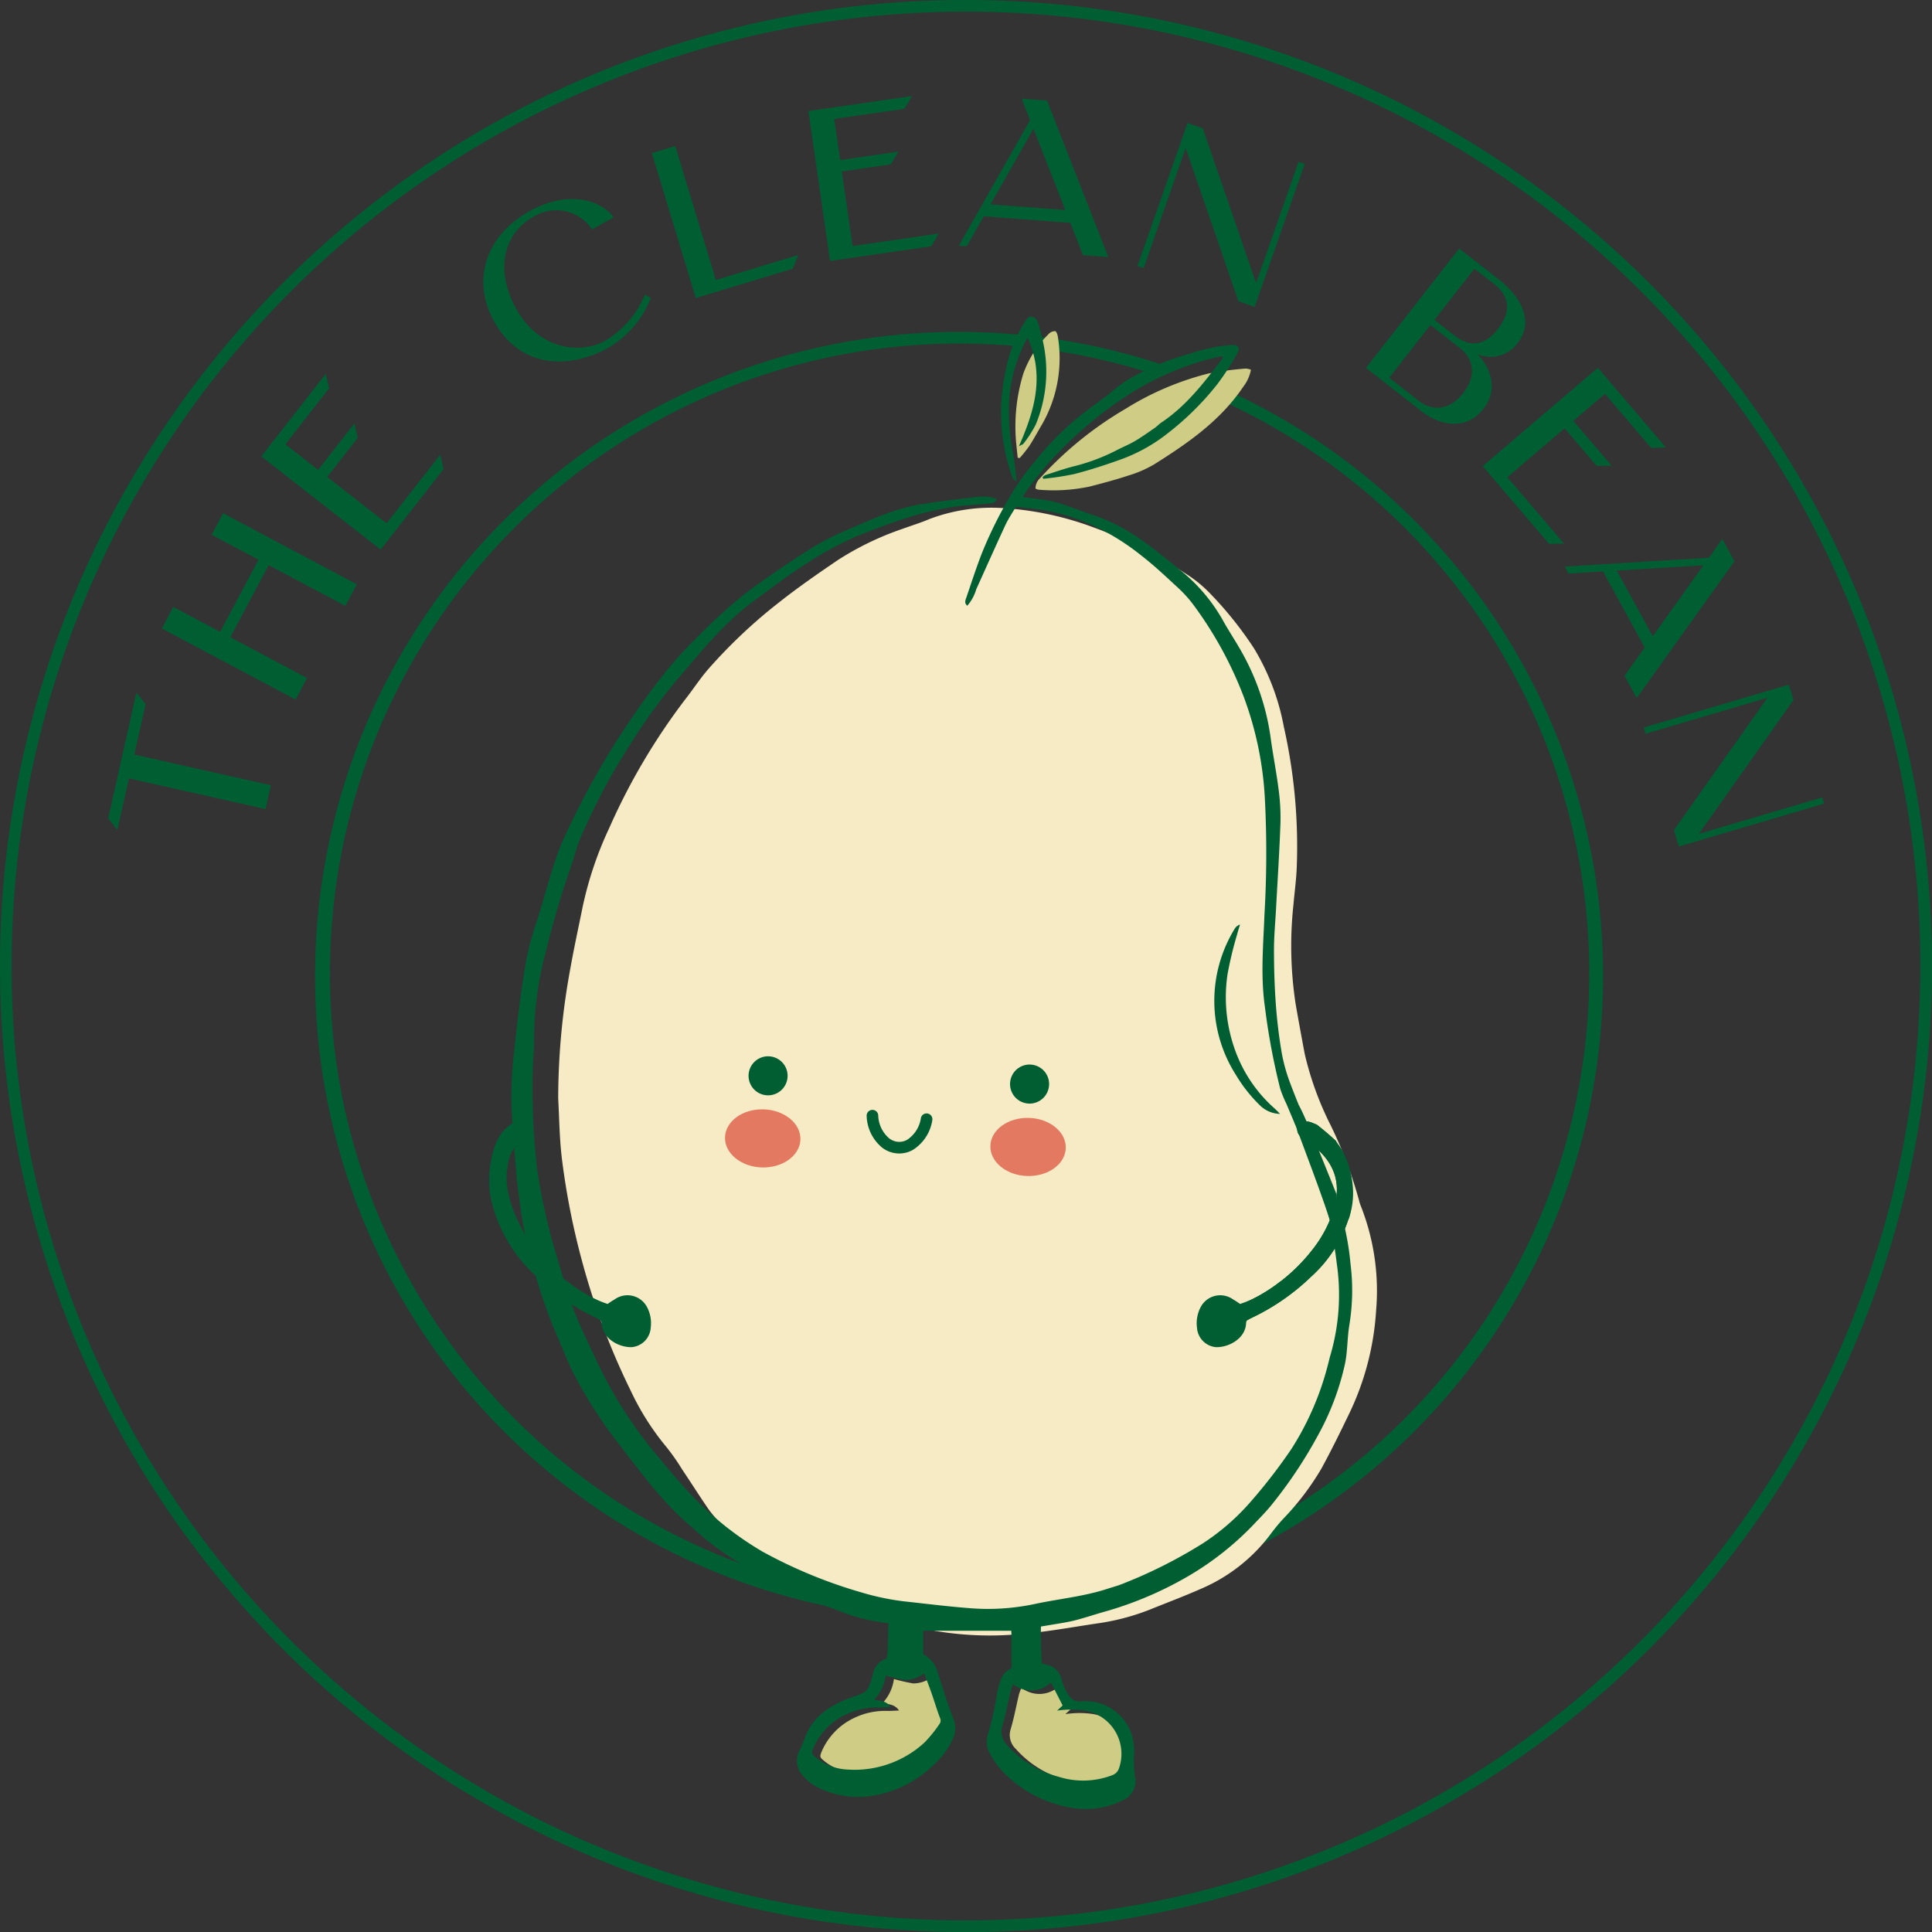 <svg id="logo-yellow" xmlns="http://www.w3.org/2000/svg" width="228.79" height="228.791" viewBox="0 0 228.79 228.791">
  <rect x="0" y="0" width="228.79" height="228.791" fill="#333333" stroke="none"/>
  <path id="Path_4284" data-name="Path 4284" d="M420.989,306.594A114.4,114.4,0,1,1,340.1,340.1a114.037,114.037,0,0,1,80.89-33.506M500.9,341.075a113.017,113.017,0,1,0,33.1,79.915,112.662,112.662,0,0,0-33.1-79.915" transform="translate(-306.594 -306.594)" fill="#005e33" fill-rule="evenodd"/>
  <path id="Path_4285" data-name="Path 4285" d="M527.581,458.931q3.68,0,7.273.344l-.237,1.363q-3.474-.324-7.036-.328a74.566,74.566,0,1,0,26.37,4.782l2.259-.6a76.263,76.263,0,1,1-28.629-5.563m9.477.585.079.033-.034,1.362a74.358,74.358,0,0,1,13.524,3.017l1.685-.891a75.712,75.712,0,0,0-15.254-3.521" transform="translate(-414.042 -419.629)" fill="#005e33" fill-rule="evenodd"/>
  <path id="Path_4286" data-name="Path 4286" d="M356.257,436.2l1.085,1.386,1.372-6.108,16.171,3.632.634-2.821-16.171-3.632,1.337-5.954-1.085-1.386Zm12.248-33.569,1.357-2.553,15.838,8.418-1.357,2.553-9.084-4.828-4.54,8.541,9.084,4.828-1.357,2.553-15.838-8.418,1.357-2.553,5.551,2.95,4.54-8.541Zm20.722-1.361-7.035-5.493,3.609-4.621-.387-1.717-4.295,5.5-3.881-3.03,5.172-6.624-.388-1.717-7.638,9.781,14.137,11.039,7.448-9.539-.388-1.717Zm25.889-21.624c-3.1,1.717-7.952.9-10.511-3.724-2.7-4.868-1.36-9.078,2-10.938a5.079,5.079,0,0,1,6.946,1.48l2.57-1.423c-1.353-1.906-5.207-3.375-9.911-.771-5.287,2.927-6.955,8.219-4.245,13.114,3.09,5.582,8.944,5.636,13.475,3.127a11.892,11.892,0,0,0,5.081-5.917l-.7-.414a11.442,11.442,0,0,1-4.706,5.466m13.1-7.19-4.807-15.862-2.767.838,5.2,17.166,11.472-3.477.672-1.627Zm16.191-4.021L443.13,359.6l5.8-.838.908-1.508-6.906,1-.7-4.873,8.318-1.2.909-1.508-12.283,1.773,2.562,17.752,11.979-1.729.908-1.508Zm23.027-17.226-3-.227.994,2.546L456.986,368.4l.937.071,2.021-3.56,10.25.776,1.5,3.827,3,.227Zm-6.682,12.287,5.08-8.948,3.764,9.617Zm36.47-5.036-5.029,14.366-6.318-18.337-1.8-.629-5.926,16.929.73.255,4.975-14.213,6.247,18.14,1.923.673,5.926-16.929ZM518.4,381.238a3.957,3.957,0,0,0,4.79-1.353c1.969-2.521.346-5.467-2.245-7.491l-4.7-3.666-11.039,14.137,6.681,5.217c1.848,1.443,5.071,2.394,7.229-.369,2.229-2.854.085-5.709-.721-6.474m-.348-10.122,2.373,1.853c1.787,1.4,2.018,3.223.413,5.28s-3.359,2.178-5.146.782l-2.373-1.853Zm-6.641,15.61-3.447-2.691,4.878-6.247,3.446,2.691c1.767,1.38,1.983,3.38.432,5.366s-3.543,2.262-5.31.882m10.538,9.085,6.7,7.854-1.76.037-7.858-9.205,13.642-11.645,8.057,9.439-1.76.037-5.457-6.392-3.745,3.2,4.53,5.308-1.76.036-3.807-4.46Zm26.9,9.95-1.445-2.636-1.592,2.222-17.074,1.042.452.824,4.086-.248,4.941,9.013-2.388,3.345,1.445,2.636Zm-13.943,1.1,10.27-.624-6.006,8.4Zm24.332,26.865.219.741-17.2,5.079-.577-1.954,11.075-15.666-14.442,4.264-.219-.741,17.2-5.079.539,1.827-11.194,15.839Z" transform="translate(-343.444 -339.298)" fill="#005e33" fill-rule="evenodd"/>
  <path id="Path_4287" data-name="Path 4287" d="M694.116,1077a23.023,23.023,0,0,1-2.258-.518,5.118,5.118,0,0,1-1.365,2.867c.77.126,1.457.111,1.966.861-.528.021-.916.047-1.3.051a8.441,8.441,0,0,0-3.957.805,7.786,7.786,0,0,0-3.886,3.97c-.26.648-.248.709.294,1.155a6.326,6.326,0,0,0,3.754,1.418,12.238,12.238,0,0,0,9.106-3.209,15.5,15.5,0,0,0,1.75-2.166.692.692,0,0,0,.075-.738c-.367-.972-.664-1.97-1.006-2.951-.262-.75-.553-1.489-.87-2.337a3.691,3.691,0,0,1-2.3.794" transform="translate(-585.999 -877.649)" fill="#cfcc86" fill-rule="evenodd"/>
  <path id="Path_4288" data-name="Path 4288" d="M771.159,1081.43c-.334,1.4-.591,2.818-1,4.191a2.255,2.255,0,0,0,.613,2.307,12.212,12.212,0,0,0,5.969,3.684,9.619,9.619,0,0,0,6.425-.157,1.309,1.309,0,0,0,.81-.817,5.192,5.192,0,0,0-4.174-6.854,10.848,10.848,0,0,0-3.152.026l.658-.618-1.387-2.716a3.422,3.422,0,0,1-4.484.205,7.365,7.365,0,0,0-.274.75" transform="translate(-650.48 -880.82)" fill="#cfcc86" fill-rule="evenodd"/>
  <path id="Path_4289" data-name="Path 4289" d="M562.809,609.72a85.313,85.313,0,0,1,1.449-15.452c.431-2.416.956-4.815,1.442-7.221a42.851,42.851,0,0,1,3.15-9.349,75.14,75.14,0,0,1,9-15.241c.937-1.194,1.767-2.479,2.761-3.621A61.78,61.78,0,0,1,588.92,551c2.253-1.782,4.623-3.424,7-5.039a34.9,34.9,0,0,1,7.664-3.7c1.061-.391,2.148-.718,3.186-1.161a20.8,20.8,0,0,1,8.838-1.292,37.144,37.144,0,0,1,10.651,2.3,52,52,0,0,1,10.8,5.42,15.045,15.045,0,0,1,2.933,2.366,43.511,43.511,0,0,1,5.205,6.5,27.626,27.626,0,0,1,3.536,9.269,64.531,64.531,0,0,1,1.537,16.648c-.052,1.483-.263,2.96-.39,4.44a45.422,45.422,0,0,0,.259,11.786q.518,2.955,1.075,5.9a37.433,37.433,0,0,0,3.07,8.448,51.139,51.139,0,0,1,3.353,8.866,4.5,4.5,0,0,0,.2.646,27.348,27.348,0,0,1,1.829,12.443,32.688,32.688,0,0,1-3.146,12.113c-1.062,2.211-2.145,4.414-3.318,6.567a31.553,31.553,0,0,1-4.567,6.006,21.423,21.423,0,0,0-1.415,1.716,20.183,20.183,0,0,1-8.277,6.531c-2.008.889-4.068,1.657-6.1,2.482a27.32,27.32,0,0,1-6.269,1.635c-3.066.458-6.128,1.028-9.213,1.264a38.434,38.434,0,0,1-19.547-3.376c-2.367-1.106-4.824-2.024-7.248-3.006a13.473,13.473,0,0,1-6.189-4.8,2.763,2.763,0,0,0-.7-.651,12.083,12.083,0,0,1-3.165-3.109c-1.035-1.522-2.023-3.075-3.046-4.6A25.392,25.392,0,0,0,575.635,651a30.981,30.981,0,0,1-4.242-6.687,84.461,84.461,0,0,1-5.75-15.305,87.637,87.637,0,0,1-2.359-11.873c-.337-2.589-.345-5.221-.476-7.417" transform="translate(-496.707 -479.632)" fill="#f7ebc5" fill-rule="evenodd"/>
  <path id="Path_4290" data-name="Path 4290" d="M807.415,475.9a4.725,4.725,0,0,1-.913,2.02c-2.705,4.02-6.581,6.7-10.589,9.211a13.876,13.876,0,0,1-3.015,1.3c-1.5.5-3.032.9-4.563,1.3a20.734,20.734,0,0,1-6.072.374,1.325,1.325,0,0,1-.361-.13,1.654,1.654,0,0,1,.522-1.212,42.749,42.749,0,0,1,10.116-8.219,34.457,34.457,0,0,1,9.851-4.2,40.513,40.513,0,0,1,4.41-.584,2.124,2.124,0,0,1,.613.142" transform="translate(-659.277 -432.116)" fill="#cfcc86" fill-rule="evenodd"/>
  <path id="Path_4291" data-name="Path 4291" d="M772.928,473.583c-.062-.6-.127-1.2-.187-1.8a21.331,21.331,0,0,1,.842-8.133,12.471,12.471,0,0,1,3.052-4.766,1,1,0,0,1,.735-.294c.122.01.276.4.306.633a15.745,15.745,0,0,1-1.85,10.378c-.508.861-.982,1.744-1.524,2.584a17.136,17.136,0,0,1-1.138,1.426l-.237-.025" transform="translate(-652.409 -419.373)" fill="#cfcc86" fill-rule="evenodd"/>
  <path id="Path_4292" data-name="Path 4292" d="M871.8,753.405a3.489,3.489,0,0,1-2.419-1.041,17.519,17.519,0,0,1-2.806-3.563,16.309,16.309,0,0,1-.142-17.336,1.139,1.139,0,0,1,.621-.479c-.116.393-.247.783-.347,1.181a43.305,43.305,0,0,0-1.13,4.69,18.462,18.462,0,0,0,.788,8.7,16.756,16.756,0,0,0,4.69,7.124c.26.228.5.483.745.726" transform="translate(-720.209 -621.497)" fill="#005e33" fill-rule="evenodd"/>
  <path id="Path_4293" data-name="Path 4293" d="M652.4,791.448a2.311,2.311,0,1,1-2.208,2.41,2.312,2.312,0,0,1,2.208-2.41" transform="translate(-561.544 -666.358)" fill="#005e33" fill-rule="evenodd"/>
  <path id="Path_4294" data-name="Path 4294" d="M772.427,795.235a2.312,2.312,0,1,1-2.208,2.411,2.312,2.312,0,0,1,2.208-2.411" transform="translate(-650.605 -669.168)" fill="#005e33" fill-rule="evenodd"/>
  <path id="Path_4295" data-name="Path 4295" d="M704.4,816.783a.686.686,0,0,1,1.367-.119,3.708,3.708,0,0,0,1.311,2.757,2,2,0,0,0,1.043.4,1.938,1.938,0,0,0,1.078-.245,3.726,3.726,0,0,0,1.624-2.58.687.687,0,1,1,1.342.3,5.057,5.057,0,0,1-2.306,3.488,3.3,3.3,0,0,1-1.834.412,3.38,3.38,0,0,1-1.76-.661,5.047,5.047,0,0,1-1.865-3.744" transform="translate(-601.767 -684.605)" fill="#005e33" fill-rule="evenodd"/>
  <path id="Path_4296" data-name="Path 4296" d="M643.949,815.787c2.466.073,4.419,1.671,4.363,3.572s-2.1,3.382-4.566,3.309-4.419-1.671-4.363-3.572,2.1-3.382,4.566-3.309" transform="translate(-553.526 -684.417)" fill="#e37961" fill-rule="evenodd"/>
  <path id="Path_4297" data-name="Path 4297" d="M765.752,819.719c2.466.073,4.419,1.671,4.363,3.572s-2.1,3.382-4.566,3.309-4.419-1.671-4.363-3.572,2.1-3.382,4.566-3.309" transform="translate(-643.905 -687.335)" fill="#e37961" fill-rule="evenodd"/>
  <path id="Path_4298" data-name="Path 4298" d="M546.016,580.643a67.9,67.9,0,0,1-3.313-11.449l0-.009-.01-.048-.028-.138c-.3-1.558-.714-5.057-.727-5.17v0c-.249-3.056-.551-6.112-.648-9.173a48.161,48.161,0,0,1,.359-6.387c.3-2.925.662-5.847,1.113-8.753a33.388,33.388,0,0,1,1.306-5.663c.749-2.2,1.334-4.463,2.031-6.685.367-1.171.768-2.338,1.247-3.466a97.87,97.87,0,0,1,4.922-9.465,96.378,96.378,0,0,1,7.371-10.7,44.649,44.649,0,0,1,3.735-4.07q1.485-1.533,3.085-2.953a43.093,43.093,0,0,1,3.438-2.834c2.1-1.507,4.238-2.97,6.419-4.359a29.767,29.767,0,0,1,4.1-2.2c3.109-1.351,6.187-2.833,9.583-3.359,2.142-.332,4.3-.576,6.449-.834a7.029,7.029,0,0,1,1.454.01,4.791,4.791,0,0,1,.888.257c-.253.546-.657.481-.981.515-1.03.107-2.065.161-3.1.259a34.721,34.721,0,0,0-6.9,1.551c-1.82.559-3.593,1.277-5.372,1.962A38.3,38.3,0,0,0,575.968,491c-1.993,1.25-3.85,2.717-5.761,4.1-3.609,2.605-6.356,6.049-9.222,9.391a66.3,66.3,0,0,0-5.683,7.849,71.612,71.612,0,0,0-4.369,7.778c-.509,1.083-1.027,2.164-1.493,3.266-.275.65-.46,1.339-.68,2.013-.07.215-.108.442-.187.653a106.185,106.185,0,0,0-3.162,10.581,40.489,40.489,0,0,0-1.437,10.744c.013,1.1-.135,2.2-.151,3.3a84.182,84.182,0,0,0,.51,11.821,68.5,68.5,0,0,0,1.45,7.226c.479,2.009,1.173,3.965,1.687,5.967a44.224,44.224,0,0,0,2.083,5.629q.043.107.09.206h0l.01.022,1.676,3.569,0,.006.008.018.029.06,0,.006h0a50.87,50.87,0,0,0,6.833,10.829c1.325,1.59,2.64,3.194,4.048,4.71a38.065,38.065,0,0,0,8.805,7.1,57.166,57.166,0,0,0,11.719,4.826,29.947,29.947,0,0,0,5.7,1.124c2.347.262,4.694.547,7.048.729a26.689,26.689,0,0,0,7.717-.484c2.9-.626,5.883-.892,8.721-1.834.552-.183,1.122-.322,1.657-.545a56.994,56.994,0,0,0,9.6-4.835,27.022,27.022,0,0,0,5.742-5.043,63.534,63.534,0,0,0,4.729-6.147,34.2,34.2,0,0,0,4.249-9.744c.13-.467.223-.946.369-1.408a25.6,25.6,0,0,0,.715-10.863c-.179-1.509-.447-3.007-.687-4.509-.113-.705-.364-1.162-.292-1.455.824-3.324-.724-5.787.722-2.274a32.478,32.478,0,0,1,1.9,8.4,25.211,25.211,0,0,1-.147,7.254c-.248,1.529-.2,3.114-.524,4.62a31.434,31.434,0,0,1-3.235,8.492,53.78,53.78,0,0,1-5.5,8.215c-.656.8-1.388,1.536-2.1,2.288a35.385,35.385,0,0,1-7.662,6.054,42.807,42.807,0,0,1-10.245,4.321c-1.118.321-2.22.7-3.348.975-1,.243-2.029.376-3.045.558L604,616.7c-.036,1.57.025,3.108.125,4.674-.894.075-2.617.231-3.611.4a4,4,0,0,0,0-.555c0-1.132,0-2.264,0-3.4,0-.189-.02-.356-.027-.618l-5.2,0h-5.226v2.956a25,25,0,0,0-4.331.349c.226-1.343.12-2.726.214-4.171-.6-.1-1.142-.164-1.67-.276a20.783,20.783,0,0,1-3.91-1.1c-1.217-.517-2.489-.908-3.75-1.316a17.552,17.552,0,0,1-4.409-2.206,17.821,17.821,0,0,0-2.338-1.381,33.989,33.989,0,0,1-7.178-5.09c-3.515-2.948-6.162-6.627-8.927-10.208a51.973,51.973,0,0,1-5.142-8.095c-.441-.862-.817-1.76-1.191-2.655Zm88.1-23.365a27.806,27.806,0,0,1,2.218,1.881,4.4,4.4,0,0,1-.289-.569c-.845-2.029-1.712-4.052-2.482-6.109a20.288,20.288,0,0,1-1.035-3.626c-.33-1.908-.566-3.841-.708-5.772-.159-2.159-.223-4.329-.225-6.494,0-1.648.16-3.3.248-4.944.18-3.361.4-6.72.519-10.082a24.746,24.746,0,0,0-.217-3.966c-.258-2.052-.664-4.086-.943-6.135a28.655,28.655,0,0,0-3.37-10.059c-.75-1.359-1.629-2.647-2.373-4.008a20.438,20.438,0,0,0-5.115-5.91c-1.569-1.294-3.14-2.577-4.835-3.724a21.149,21.149,0,0,0-4.975-2.559c-1.437-.5-2.859-1.035-4.3-1.51a12.543,12.543,0,0,0-1.887-.417c-.785-.129-1.579-.209-2.511-.328.265-.414.429-.721.64-.991.8-1.019,1.573-2.06,2.426-3.031a47.691,47.691,0,0,1,8.2-7.249,34.042,34.042,0,0,1,11.777-5.308,6.057,6.057,0,0,1,.664-.085,1.511,1.511,0,0,1-.123.351c-2.1,2.754-4.2,5.51-7.135,7.471-.294.2-.539.468-.831.669-.769.531-1.531,1.077-2.335,1.55-.7.409-1.453.71-2.169,1.086a23.353,23.353,0,0,1-5.076,1.9c-1.125.29-2.226.675-3.334,1.031a1.381,1.381,0,0,0-.342.244l.064.2a34.666,34.666,0,0,0,3.681-.561c1.811-.468,3.6-1.047,5.362-1.677a19.834,19.834,0,0,0,5.75-3.184,33.934,33.934,0,0,0,5.845-5.8,33.341,33.341,0,0,0,2.328-3.572c.424-.735.141-1.077-.71-1.053-.1,0-.193.028-.289.03a19.785,19.785,0,0,0-4.541.98A30.567,30.567,0,0,0,614.2,469.1a23.675,23.675,0,0,0-2.3,1.767c-.848.644-1.723,1.253-2.564,1.906a33.366,33.366,0,0,0-5.821,5.665,34.416,34.416,0,0,0-2.353,3.086,49.7,49.7,0,0,0-4.167,8.1c-.666,1.716-1.231,3.473-1.828,5.216-.107.311-.279.663.112.977a5.221,5.221,0,0,0,1.061-1.959c1.15-2.531,2.274-5.074,3.448-7.594.352-.756.832-1.452,1.256-2.18.514.062.959.133,1.407.168a23.817,23.817,0,0,1,7.912,2.158,27.479,27.479,0,0,1,5.49,3.436c1.56,1.2,2.995,2.571,4.447,3.908a14.794,14.794,0,0,1,1.691,1.87,45.49,45.49,0,0,1,6.011,10.943,40.529,40.529,0,0,1,2.53,12.408,125.445,125.445,0,0,1-.062,13.39c-.14,3.644-.477,7.281.05,10.949a79.42,79.42,0,0,0,1.819,9.717,14.9,14.9,0,0,0,.734,1.784c.32.761.641,1.522,1.038,2.462" transform="translate(-480.729 -424.085)" fill="#005e33" fill-rule="evenodd"/>
  <path id="Path_4299" data-name="Path 4299" d="M891.406,832.714a2.456,2.456,0,0,0-.146.33,15.605,15.605,0,0,1-4.374,6.665,26.431,26.431,0,0,1-7.431,5.055l-.044.02v-2.141l.315-.161a21.13,21.13,0,0,0,7.374-6.039,14.656,14.656,0,0,0,2.526-4.886c.836-3.026.081-5.5-2.958-7.749-.233-.173-.5-.3-.738-.466-.63-.438-.822-.952-.563-1.473.267-.537.779-.691,1.507-.446.171.057.335.137.7.287a27.85,27.85,0,0,1,2.218,1.881,5.056,5.056,0,0,0,.293.435,9.157,9.157,0,0,1,1.5,3.547l.072.311a12.241,12.241,0,0,1-.179,4.557Z" transform="translate(-731.629 -688.518)" fill="#005e33" fill-rule="evenodd"/>
  <path id="Path_4300" data-name="Path 4300" d="M891.323,832.884h0a1.328,1.328,0,0,0-.063.159,15.6,15.6,0,0,1-4.374,6.665,26.434,26.434,0,0,1-7.431,5.056l-.044.02v-2.141q.158-.079.315-.161a21.127,21.127,0,0,0,7.375-6.039,14.655,14.655,0,0,0,2.526-4.886c.836-3.026.081-5.5-2.958-7.749-.234-.173-.5-.3-.738-.466-.63-.438-.821-.952-.563-1.473.266-.537.779-.691,1.507-.446.171.058.335.137.7.287.888.679,2.218,1.881,2.218,1.881a5.1,5.1,0,0,0,.293.435,8.222,8.222,0,0,1,1.293,2.734c.062.25.132.52.209.813l.1.447a9.094,9.094,0,0,1-.362,4.863" transform="translate(-731.628 -688.518)" fill="#005e33" fill-rule="evenodd"/>
  <path id="Path_4301" data-name="Path 4301" d="M683.693,1066.015a20.6,20.6,0,0,1,3.572-.287,3.362,3.362,0,0,1,1.813,2.235c.349,1.036.653,2.088,1,3.125.243.729.52,1.448.783,2.17a3.029,3.029,0,0,1,.06,2.393,9.365,9.365,0,0,1-2.334,3.213,13.474,13.474,0,0,1-7.4,3.691,10.772,10.772,0,0,1-6.3-1.006,5.483,5.483,0,0,1-1.81-1.43,2.546,2.546,0,0,1-.361-2.977c.231-.477.43-.97.616-1.467a6.761,6.761,0,0,1,2.161-3.021,10.768,10.768,0,0,1,3.231-1.727c2.06-.7,2.074-.707,2.656-2.775a2.428,2.428,0,0,1,1.806-1.934,4.353,4.353,0,0,0,.51-.2m3.759,2a3.691,3.691,0,0,1-2.3.793,23.018,23.018,0,0,1-2.258-.518,5.12,5.12,0,0,1-1.365,2.867c.77.126,1.457.112,1.965.861-.528.021-.916.047-1.3.051a8.441,8.441,0,0,0-3.957.805,7.785,7.785,0,0,0-3.886,3.97c-.26.648-.248.709.294,1.154a6.324,6.324,0,0,0,3.755,1.418,12.236,12.236,0,0,0,9.105-3.209,15.467,15.467,0,0,0,1.75-2.166.691.691,0,0,0,.075-.738c-.367-.972-.663-1.97-1.006-2.951-.262-.75-.553-1.489-.87-2.337" transform="translate(-578.019 -869.867)" fill="#005e33" fill-rule="evenodd"/>
  <path id="Path_4302" data-name="Path 4302" d="M767.945,467.3c1.469-3.338,2.525-6.548,1.919-10.032a11.811,11.811,0,0,0-.9-2.811c-.047.084-.1.167-.14.254a17.867,17.867,0,0,0-2.055,7.419,26.222,26.222,0,0,0,.4,5.6c.254,1.191.344,2.416.519,3.712-.53-.152-.512-.533-.636-.8a22.739,22.739,0,0,1-.591-12.663,15.24,15.24,0,0,1,2.065-5.195c.253-.354.4-.892.969-.819.543.069.68.584.8,1a23.475,23.475,0,0,1,.67,2.823,16.352,16.352,0,0,1-1.028,8.945A13.885,13.885,0,0,1,768.478,467c-.058.086-.2.116-.532.3" transform="translate(-647.283 -414.457)" fill="#005e33" fill-rule="evenodd"/>
  <path id="Path_4303" data-name="Path 4303" d="M765.994,1069.9c-.737.062-2.158.191-2.978.33,0,.035-.009.073-.015.116-.128.157-.456.129-.656.227a2.333,2.333,0,0,0-1.215,1.417,12.524,12.524,0,0,0-.389,1.385,36.271,36.271,0,0,1-1.078,4.913,2.8,2.8,0,0,0,.239,2.394,9.935,9.935,0,0,0,1.82,2.418,14.582,14.582,0,0,0,4.737,3.086c3.03,1.2,6.1,1.5,9.148-.018a2.453,2.453,0,0,0,1.448-2.82,12.831,12.831,0,0,1-.133-1.589c-.016-.586.044-1.175.021-1.761a5.738,5.738,0,0,0-6.181-5.555,1.535,1.535,0,0,1-1.6-.778,6.317,6.317,0,0,1-.795-1.815,2.294,2.294,0,0,0-1.7-1.729,6.04,6.04,0,0,0-.669-.157Zm2.5,5.035-.658.618a10.846,10.846,0,0,1,3.153-.026,5.192,5.192,0,0,1,4.174,6.855,1.31,1.31,0,0,1-.81.817,9.619,9.619,0,0,1-6.425.157,12.212,12.212,0,0,1-5.969-3.683,2.256,2.256,0,0,1-.614-2.307c.413-1.373.671-2.794,1-4.191a7.548,7.548,0,0,1,.274-.749,3.423,3.423,0,0,0,4.485-.205l1.387,2.716" transform="translate(-642.651 -872.975)" fill="#005e33" fill-rule="evenodd"/>
  <path id="Path_4304" data-name="Path 4304" d="M865.85,894.672l-.279,2.306-.59.39c-1.007.665-2.046,1.284-3.151,1.973a.769.769,0,0,0-.085.27c-.051,1.842-2.018,2.894-3.53,2.876a2.471,2.471,0,0,1-2.286-2.312,4.088,4.088,0,0,1,.459-2.474,2.61,2.61,0,0,1,3.82-.866,8.778,8.778,0,0,1,.825.534,14.8,14.8,0,0,0,4.317-2.3q.253-.2.5-.4" transform="translate(-714.18 -742.953)" fill="#005e33" fill-rule="evenodd"/>
  <path id="Path_4305" data-name="Path 4305" d="M536.765,839.708a26.435,26.435,0,0,0,7.431,5.055l.044.02v-2.141q-.158-.079-.316-.161a21.13,21.13,0,0,1-7.374-6.039c-1.769-2.358-3.868-6.54-3.227-9.741a4.812,4.812,0,0,1,1.732-3.323c.63-.438.821-.952.563-1.473-.551-1.11-1.783-.478-2.6.33-1.784,1.764-2.159,5.826-1.683,8.195a17.665,17.665,0,0,0,5.431,9.277" transform="translate(-473.213 -688.517)" fill="#005e33" fill-rule="evenodd"/>
  <path id="Path_4306" data-name="Path 4306" d="M566.831,894.672l.279,2.306.59.39c1.008.665,2.046,1.284,3.151,1.973a.758.758,0,0,1,.085.27c.051,1.842,2.019,2.894,3.53,2.876a2.471,2.471,0,0,0,2.286-2.312,4.083,4.083,0,0,0-.459-2.474,2.609,2.609,0,0,0-3.82-.866,8.788,8.788,0,0,0-.826.534,14.8,14.8,0,0,1-4.316-2.3q-.253-.2-.5-.4" transform="translate(-499.692 -742.953)" fill="#005e33" fill-rule="evenodd"/>
  <path id="Path_4307" data-name="Path 4307" d="M899.552,813.82l.407,1.775s4.014,10.546,4.222,11.821.682-3.543.682-3.543-3.8-9.6-4.443-10.495-.868.442-.868.442" transform="translate(-746.574 -682.402)" fill="#005e33" fill-rule="evenodd"/>
</svg>

